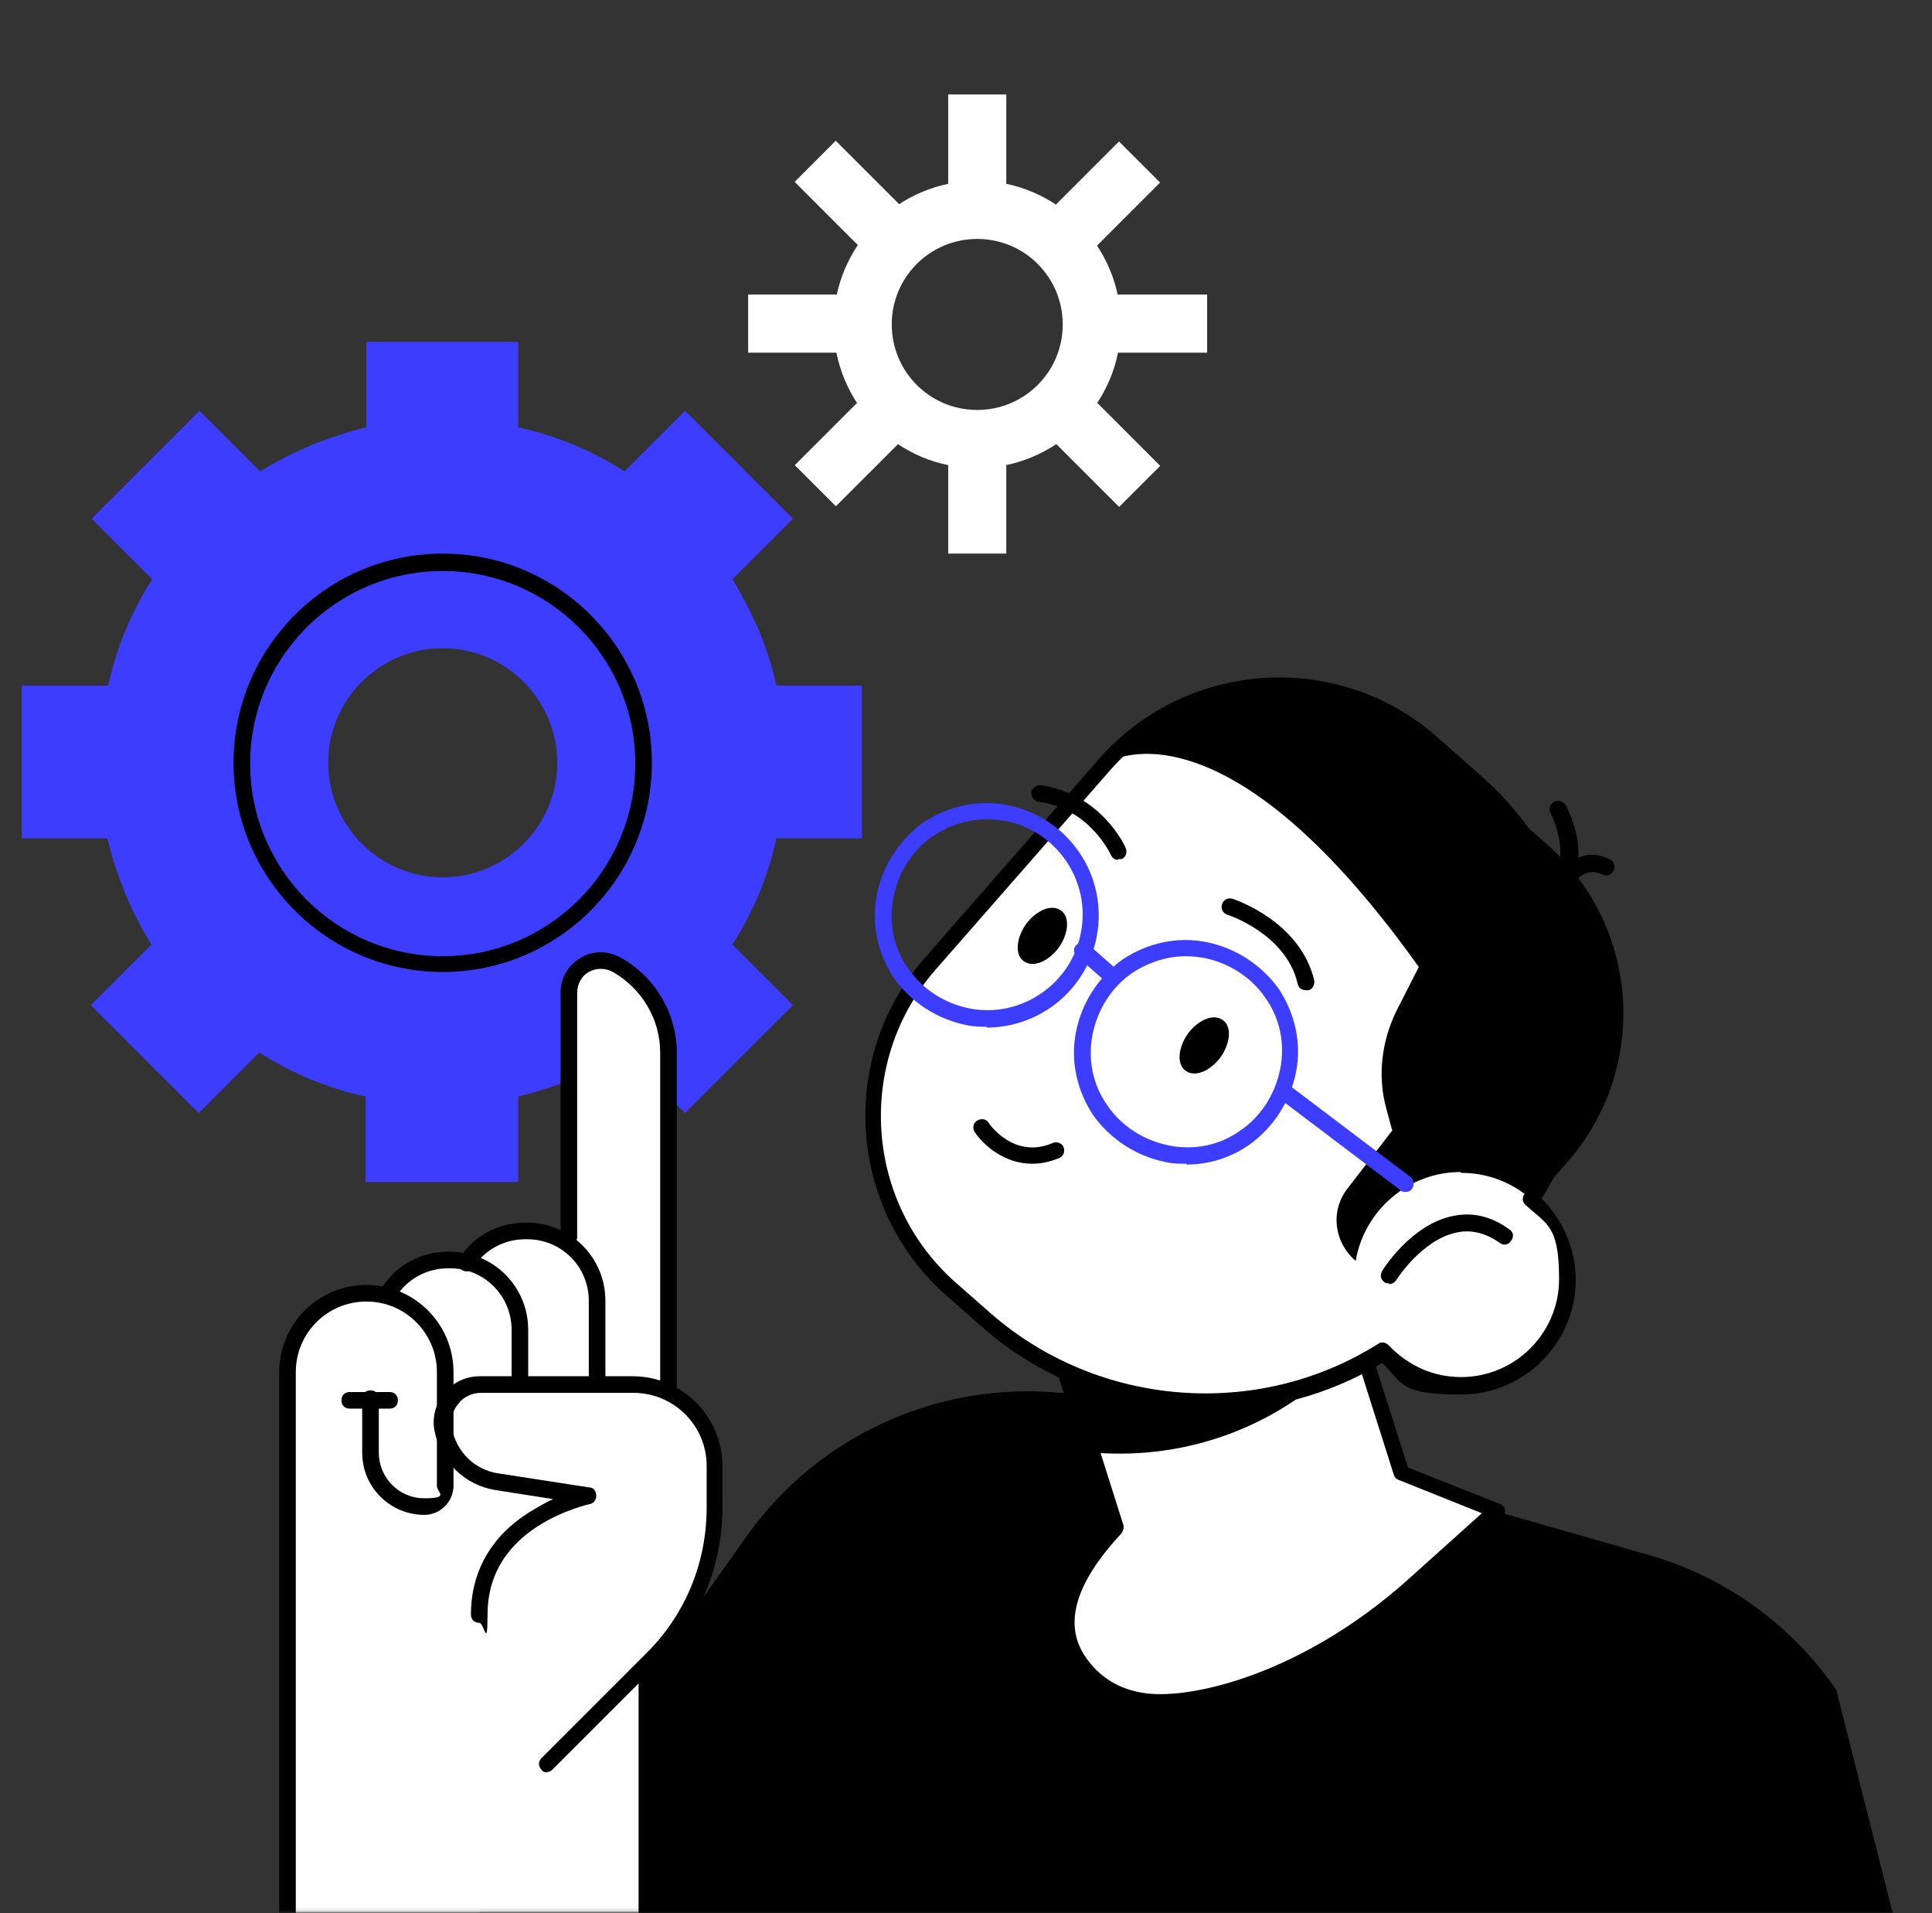 <svg xmlns="http://www.w3.org/2000/svg" width="504" height="499" viewBox="0 0 504 499" fill="none"><rect x="0" y="0" width="504" height="499" fill="#333333" stroke="none"/><mask id="mask0_271_460" style="mask-type:alpha" maskUnits="userSpaceOnUse" x="0" y="0" width="504" height="499"><rect width="504" height="499" fill="#3D3DFF"></rect></mask><g mask="url(#mask0_271_460)"><path d="M254.93 122.083C234.144 122.083 217.472 105.194 217.472 84.624C217.472 64.054 234.361 47.166 254.93 47.166C275.5 47.166 292.389 64.054 292.389 84.624C292.389 105.194 275.5 122.083 254.93 122.083ZM254.93 62.322C242.589 62.322 232.628 72.282 232.628 84.624C232.628 96.966 242.589 106.926 254.93 106.926C267.272 106.926 277.233 96.966 277.233 84.624C277.233 72.282 267.272 62.322 254.93 62.322Z" fill="white"></path><path d="M225.05 76.83H195.17V91.987H225.05V76.83Z" fill="white"></path><path d="M314.908 76.83H285.027V91.987H314.908V76.83Z" fill="white"></path><path d="M262.509 24.647H247.353V54.528H262.509V24.647Z" fill="white"></path><path d="M262.509 114.505H247.353V144.386H262.509V114.505Z" fill="white"></path><path d="M291.911 36.894L270.782 58.023L281.5 68.74L302.628 47.611L291.911 36.894Z" fill="white"></path><path d="M228.469 100.198L207.341 121.327L218.058 132.044L239.187 110.916L228.469 100.198Z" fill="white"></path><path d="M218.018 36.717L207.301 47.434L228.429 68.563L239.147 57.845L218.018 36.717Z" fill="white"></path><path d="M281.539 100.375L270.821 111.093L291.95 132.221L302.667 121.504L281.539 100.375Z" fill="white"></path><path d="M135.409 89.172H95.569V111.474C85.609 113.856 76.298 117.753 67.854 122.95L52.047 107.143L23.899 135.292L39.705 151.098C34.292 159.542 30.395 168.853 28.23 178.813H5.711V218.654H28.013C30.395 228.614 34.292 237.924 39.489 246.369L23.683 262.175L51.831 290.323L67.637 274.517C76.082 279.93 85.392 283.828 95.352 285.993V308.295H135.193V285.993C145.153 283.611 154.464 279.714 162.908 274.517L178.714 290.323L206.863 262.175L191.056 246.369C196.469 237.924 200.367 228.614 202.532 218.654H224.834V178.813H202.532C200.367 168.853 196.253 159.542 191.056 151.098L206.863 135.292L178.714 107.143L162.908 122.95C154.464 117.536 145.153 113.639 135.193 111.474V89.172H135.409ZM145.37 198.95C145.37 215.406 131.945 228.83 115.489 228.83C99.033 228.83 85.609 215.406 85.609 198.95C85.609 182.494 99.033 169.069 115.489 169.069C131.945 169.069 145.37 182.494 145.37 198.95Z" fill="#3D3DFF"></path><path d="M115.489 253.514C85.392 253.514 60.925 229.047 60.925 198.95C60.925 168.853 85.392 144.386 115.489 144.386C145.586 144.386 170.053 168.853 170.053 198.95C170.053 229.047 145.586 253.514 115.489 253.514ZM115.489 148.933C87.774 148.933 65.255 171.451 65.255 199.166C65.255 226.882 87.774 249.4 115.489 249.4C143.204 249.4 165.723 226.882 165.723 199.166C165.723 171.451 143.204 148.933 115.489 148.933Z" fill="black"></path><path d="M114.623 513.56L194.737 400.751C216.823 369.571 256.23 355.93 292.823 366.324L429.883 405.515C449.803 411.144 467.342 423.703 479.034 440.808L497.439 513.56C497.439 513.56 114.406 508.58 114.406 513.56H114.623Z" fill="black"></path><path d="M365.575 384.295L337.86 296.819L266.19 319.554L291.091 398.153C280.698 409.195 273.985 421.754 281.131 432.58C298.236 459.429 347.387 432.58 368.823 413.309L390.476 394.039L365.575 384.078V384.295Z" fill="white"></path><path d="M303.65 446.438C301.918 446.438 300.186 446.438 298.453 446.005C290.009 444.922 283.513 440.808 279.183 434.096C272.687 423.919 275.935 411.794 288.493 397.936L263.809 320.42C263.376 319.338 264.026 318.038 265.325 317.605L336.995 294.87C338.077 294.437 339.377 295.087 339.81 296.386L367.308 382.779L391.343 392.306C391.992 392.523 392.642 393.173 392.642 394.039C392.642 394.688 392.642 395.554 391.992 395.987L370.34 415.258C356.266 427.817 326.818 446.438 303.65 446.438ZM268.789 321.07L293.04 397.72C293.257 398.369 293.04 399.235 292.607 399.885C280.698 412.66 277.45 423.27 282.864 431.714C286.545 437.344 291.958 440.808 299.103 441.674C311.012 443.19 339.81 436.694 367.525 411.794L386.579 394.688L364.927 386.027C364.277 385.811 363.844 385.378 363.627 384.728L336.562 299.417L269.006 320.853L268.789 321.07Z" fill="black"></path><path d="M351.501 353.548L333.53 296.819L266.19 318.255L285.461 378.882C309.495 380.831 333.963 372.17 351.501 353.548Z" fill="black"></path><path d="M399.353 312.842C422.088 278.414 416.458 231.429 384.413 203.497L373.153 193.537C348.253 171.668 310.144 174.266 288.275 199.166L242.589 251.349C220.72 276.249 223.318 314.358 248.218 336.227L257.096 344.022C286.76 370.005 328.982 372.17 360.811 352.249C365.791 357.663 373.153 361.127 381.165 361.127C396.538 361.127 408.88 348.785 408.88 333.412C408.88 318.039 405.199 317.605 399.353 312.625V312.842Z" fill="white"></path><path d="M314.693 367.839C293.473 367.839 272.254 360.477 255.798 345.754L246.92 337.959C221.154 315.224 218.555 275.816 241.074 250.05L286.761 197.867C309.496 172.101 348.903 169.502 374.67 192.021L385.929 201.981C417.758 229.696 424.471 276.899 402.169 312.625C407.798 318.255 411.046 325.833 411.046 333.845C411.046 350.301 397.622 363.725 381.166 363.725C364.71 363.725 366.009 360.694 360.596 355.497C346.522 363.942 330.715 368.056 314.909 368.056L314.693 367.839ZM333.53 180.978C317.291 180.978 301.268 187.69 289.792 200.682L244.105 252.864C223.102 276.899 225.484 313.708 249.519 334.711L258.396 342.506C286.328 366.973 327.901 370.437 359.513 350.517C360.379 349.868 361.462 350.084 362.328 350.95C367.308 356.147 373.804 359.178 381.166 359.178C395.24 359.178 406.716 347.702 406.716 333.628C406.716 319.554 403.468 319.338 398.055 314.358C397.189 313.708 396.972 312.409 397.622 311.543C419.924 277.548 413.644 231.862 383.114 205.012L371.855 195.052C360.812 185.525 347.171 180.762 333.747 180.762L333.53 180.978Z" fill="black"></path><path d="M381.165 305.913C388.526 305.913 395.022 308.728 400.002 313.275L408.88 303.098C430.316 278.631 427.934 241.389 403.25 219.953L373.153 193.537C348.253 171.668 310.144 174.266 288.275 199.166C288.275 199.166 317.939 179.029 370.122 252.215L364.276 263.691C360.378 271.702 359.296 280.796 361.677 289.241L363.193 294.87L351.501 310.027C346.954 315.873 348.036 324.101 353.666 328.865C355.831 315.873 367.307 305.697 380.948 305.697L381.165 305.913Z" fill="black"></path><path d="M257.53 267.805C255.798 267.805 254.066 267.805 252.117 267.372C244.539 265.856 237.826 261.526 233.279 255.246C228.949 248.751 227.217 240.956 228.732 233.377C230.248 225.799 234.579 219.087 240.858 214.54C247.354 210.209 255.148 208.477 262.727 209.993C278.533 213.024 289.143 228.181 286.111 244.204C283.513 258.278 271.171 268.021 257.314 268.021L257.53 267.805ZM257.53 213.674C252.55 213.674 247.787 215.189 243.456 218.004C238.043 221.685 234.362 227.531 233.063 234.027C231.764 240.523 233.063 247.235 236.96 252.648C240.641 258.061 246.487 261.742 252.983 263.041C266.408 265.64 279.616 256.546 281.998 243.121C284.596 229.696 275.502 216.488 262.077 214.107C260.562 213.89 259.046 213.674 257.53 213.674Z" fill="#3D3DFF"></path><path d="M309.496 303.531C307.764 303.531 305.815 303.531 304.083 303.098C296.505 301.583 289.792 297.252 285.245 290.973C280.915 284.477 279.183 276.682 280.698 269.104C282.214 261.526 286.544 254.813 292.824 250.266C299.319 245.936 307.114 244.204 314.693 245.719C322.271 247.235 328.983 251.565 333.53 257.845C337.861 264.34 339.593 272.135 338.077 279.714C336.562 287.292 332.231 294.004 325.952 298.551C320.972 302.016 315.342 303.748 309.496 303.748V303.531ZM309.496 249.4C304.516 249.4 299.752 250.916 295.422 253.731C290.009 257.412 286.328 263.258 285.029 269.754C283.73 276.249 285.029 282.962 288.926 288.375C292.607 293.788 298.453 297.469 304.949 298.768C311.445 300.067 318.157 298.768 323.57 294.87C328.983 291.19 332.664 285.343 333.963 278.848C335.263 272.352 333.963 265.64 330.066 260.226C326.385 254.813 320.539 251.132 314.043 249.833C312.527 249.617 311.012 249.4 309.496 249.4Z" fill="#3D3DFF"></path><path d="M366.658 310.893C366.224 310.893 365.791 310.893 365.358 310.46L333.313 286.209C332.447 285.56 332.23 284.044 332.88 283.178C333.529 282.312 335.045 282.095 335.911 282.745L367.957 306.996C368.823 307.645 369.039 309.161 368.39 310.027C367.957 310.677 367.307 310.893 366.658 310.893Z" fill="#3D3DFF"></path><path d="M289.791 256.329C289.358 256.329 288.709 256.329 288.276 255.896L280.914 249.4C280.048 248.534 279.831 247.235 280.914 246.369C281.78 245.503 283.079 245.286 283.945 246.369L291.307 252.865C292.173 253.731 292.389 255.03 291.307 255.896C290.874 256.329 290.224 256.546 289.575 256.546L289.791 256.329Z" fill="#3D3DFF"></path><path d="M318.373 275.816C315.558 279.497 311.66 281.013 309.279 279.281C306.897 277.549 307.33 273.218 309.928 269.537C312.743 265.856 316.64 264.341 319.022 266.073C321.404 267.805 320.971 272.135 318.373 275.816Z" fill="black"></path><path d="M276.15 247.235C273.335 250.916 269.438 252.431 267.056 250.699C264.674 248.967 265.107 244.636 267.705 240.955C270.52 237.275 274.418 235.759 276.8 237.491C279.181 239.223 278.748 243.554 276.15 247.235Z" fill="black"></path><path d="M269.222 303.531C262.076 303.531 256.663 298.768 254.281 295.303C253.632 294.221 253.848 292.921 254.931 292.272C256.014 291.622 257.313 291.839 257.962 292.921C258.179 293.354 264.675 302.448 274.635 298.118C275.717 297.685 277.017 298.118 277.45 299.201C277.883 300.283 277.45 301.582 276.367 302.015C273.769 303.098 271.603 303.531 269.222 303.531Z" fill="black"></path><path d="M340.675 258.278C339.592 258.278 338.726 257.628 338.509 256.546C335.478 243.554 320.321 238.574 320.105 238.574C319.022 238.141 318.373 237.058 318.806 235.759C319.239 234.677 320.321 234.027 321.62 234.46C322.27 234.677 339.159 240.306 342.84 255.679C343.056 256.762 342.407 258.061 341.324 258.278H340.891H340.675Z" fill="black"></path><path d="M291.74 224.283C290.874 224.283 290.224 223.85 289.791 222.984C289.575 222.551 284.162 210.859 270.954 209.126C269.871 209.126 269.005 207.827 269.005 206.745C269.005 205.662 270.304 204.796 271.387 204.796C287.193 206.961 293.472 220.602 293.689 221.252C294.122 222.334 293.689 223.634 292.606 224.067C292.39 224.067 291.957 224.067 291.74 224.067V224.283Z" fill="black"></path><path d="M362.327 334.711C361.894 334.711 361.461 334.711 361.244 334.494C360.162 333.845 359.945 332.546 360.595 331.463C360.811 331.03 368.173 319.338 378.999 317.172C383.98 316.09 388.96 317.172 393.723 320.637C394.806 321.286 395.022 322.586 394.156 323.668C393.507 324.751 392.208 324.967 391.125 324.101C387.444 321.503 383.547 320.637 379.866 321.503C370.772 323.452 364.276 333.845 364.276 333.845C363.843 334.494 363.193 334.927 362.327 334.927V334.711Z" fill="black"></path><path d="M406.065 233.377C405.632 233.377 405.199 233.377 404.766 232.944C403.9 232.295 403.683 230.779 404.549 229.913C410.179 222.984 404.549 212.374 404.549 212.158C403.9 211.075 404.333 209.776 405.416 209.127C406.498 208.477 407.797 209.127 408.447 209.993C408.663 210.426 415.809 223.201 408.447 232.511C408.014 232.944 407.364 233.377 406.715 233.377H406.065Z" fill="black"></path><path d="M409.963 229.696C409.314 229.696 408.88 229.696 408.447 229.047C407.581 228.181 407.581 226.882 408.447 226.015C412.994 221.468 417.975 222.984 420.14 224.283C421.222 224.933 421.439 226.232 420.789 227.315C420.14 228.397 418.841 228.614 417.758 227.964C417.325 227.964 414.51 226.232 411.479 229.263C411.046 229.696 410.396 229.913 409.963 229.913V229.696Z" fill="black"></path><mask id="mask1_271_460" style="mask-type:alpha" maskUnits="userSpaceOnUse" x="71" y="0" width="343" height="499"><rect x="71.414" y="0.302" width="341.838" height="498.532" fill="#3D3DFF"></rect></mask><g mask="url(#mask1_271_460)"><path d="M175.467 362.643V274.517C175.467 264.773 170.054 255.463 161.61 250.699C158.578 248.967 155.114 248.967 152.082 250.699C149.051 252.431 147.319 255.463 147.319 258.927V322.369C144.504 320.637 141.04 319.771 137.575 319.771H136.926C130.647 319.771 124.8 322.802 121.119 327.999C120.037 327.999 118.738 327.565 117.655 327.565H117.005C110.293 327.565 104.23 330.813 100.766 336.443C99.25 336.01 97.518 335.793 95.786 335.793C83.877 335.793 73.917 345.537 73.917 357.662V513.344C73.917 513.993 74.35 513.344 75 513.344H168.755C169.404 513.344 169.838 513.993 169.838 513.344V434.312L170.92 433.23C181.746 422.403 187.593 408.329 187.593 392.956V382.13C187.593 373.469 182.613 365.89 175.467 362.209V362.643Z" fill="white"></path><path d="M142.772 462.244C142.123 462.244 141.69 462.244 141.257 461.594C140.391 460.728 140.391 459.429 141.257 458.563L168.755 431.064C178.932 420.888 184.345 407.463 184.345 393.172V382.346C184.345 371.737 175.684 363.292 165.291 363.292H125.45C123.069 363.292 120.903 364.375 119.604 366.107C118.088 367.839 117.439 370.221 117.872 372.386C118.955 378.665 123.935 383.429 129.997 384.295L153.815 387.976C154.898 387.976 155.547 389.059 155.547 390.141C155.547 391.224 154.898 392.09 153.815 392.306C153.815 392.306 146.886 393.822 140.174 398.153C131.513 403.782 127.183 411.577 127.183 421.104C127.183 430.631 126.316 423.269 125.017 423.269C123.718 423.269 122.852 422.403 122.852 421.104C122.852 410.061 128.049 400.751 138.009 394.472C140.174 393.173 142.339 391.873 144.288 391.007L129.131 388.625C121.12 387.326 114.841 381.047 113.325 373.036C112.675 369.571 113.758 365.89 115.923 363.292C118.305 360.477 121.553 358.962 125.234 358.962H165.074C178.066 358.962 188.459 369.571 188.459 382.346V393.172C188.459 408.546 182.396 423.053 171.57 434.096L144.071 461.594C143.638 462.027 142.989 462.244 142.556 462.244H142.772Z" fill="black"></path><path d="M174.385 365.024C173.085 365.024 172.219 364.158 172.219 362.859V274.517C172.219 265.856 167.456 257.844 159.877 253.514C157.929 252.431 155.547 252.431 153.598 253.514C151.649 254.596 150.567 256.762 150.567 258.927V322.585C150.567 323.884 149.701 324.751 148.402 324.751C147.102 324.751 146.236 323.884 146.236 322.585V258.927C146.236 255.029 148.185 251.782 151.433 249.833C154.681 247.884 158.578 247.884 162.043 249.833C170.92 254.813 176.55 264.34 176.55 274.517V362.859C176.55 364.158 175.684 365.024 174.385 365.024Z" fill="black"></path><path d="M155.763 362.642C154.463 362.642 153.597 361.776 153.597 360.477V339.258C153.597 330.38 146.452 323.235 137.575 323.235H136.925C131.512 323.235 126.315 326.05 123.5 330.597C122.851 331.679 121.552 331.896 120.469 331.246C119.386 330.597 119.17 329.298 119.819 328.215C123.5 322.369 129.996 318.904 136.925 318.904H137.575C148.834 318.904 157.928 327.998 157.928 339.258V360.477C157.928 361.776 157.062 362.642 155.763 362.642Z" fill="black"></path><path d="M135.627 363.076C134.328 363.076 133.462 362.209 133.462 360.91V346.836C133.462 337.959 126.316 330.813 117.439 330.813H116.789C111.376 330.813 106.179 333.628 103.365 338.175C102.715 339.258 101.416 339.474 100.333 338.825C99.251 338.175 99.034 336.876 99.684 335.793C103.365 329.947 109.86 326.483 116.789 326.483H117.439C128.698 326.483 137.792 335.577 137.792 346.836V360.91C137.792 362.209 136.926 363.076 135.627 363.076Z" fill="black"></path><path d="M168.754 515.726C167.455 515.726 166.589 514.859 166.589 513.56V437.56C166.589 436.261 167.455 435.395 168.754 435.395C170.053 435.395 170.919 436.261 170.919 437.56V513.56C170.919 514.859 170.053 515.726 168.754 515.726Z" fill="black"></path><path d="M74.999 515.725C73.7 515.725 72.834 514.859 72.834 513.56V357.879C72.834 345.32 83.011 335.144 95.569 335.144C108.128 335.144 118.304 345.32 118.304 357.879V387.543C118.304 391.657 114.84 395.121 110.726 395.121C101.848 395.121 94.487 387.976 94.487 378.882V364.808C94.487 363.508 95.353 362.642 96.652 362.642C97.951 362.642 98.817 363.508 98.817 364.808V378.882C98.817 385.377 104.014 390.791 110.726 390.791C117.438 390.791 113.974 389.275 113.974 387.543V357.879C113.974 347.702 105.746 339.474 95.569 339.474C85.392 339.474 77.165 347.702 77.165 357.879V513.56C77.165 514.859 76.298 515.725 74.999 515.725Z" fill="black"></path><path d="M101.632 367.406H91.239C89.939 367.406 89.073 366.54 89.073 365.241C89.073 363.942 89.939 363.076 91.239 363.076H101.632C102.931 363.076 103.797 363.942 103.797 365.241C103.797 366.54 102.931 367.406 101.632 367.406Z" fill="black"></path></g></g></svg>